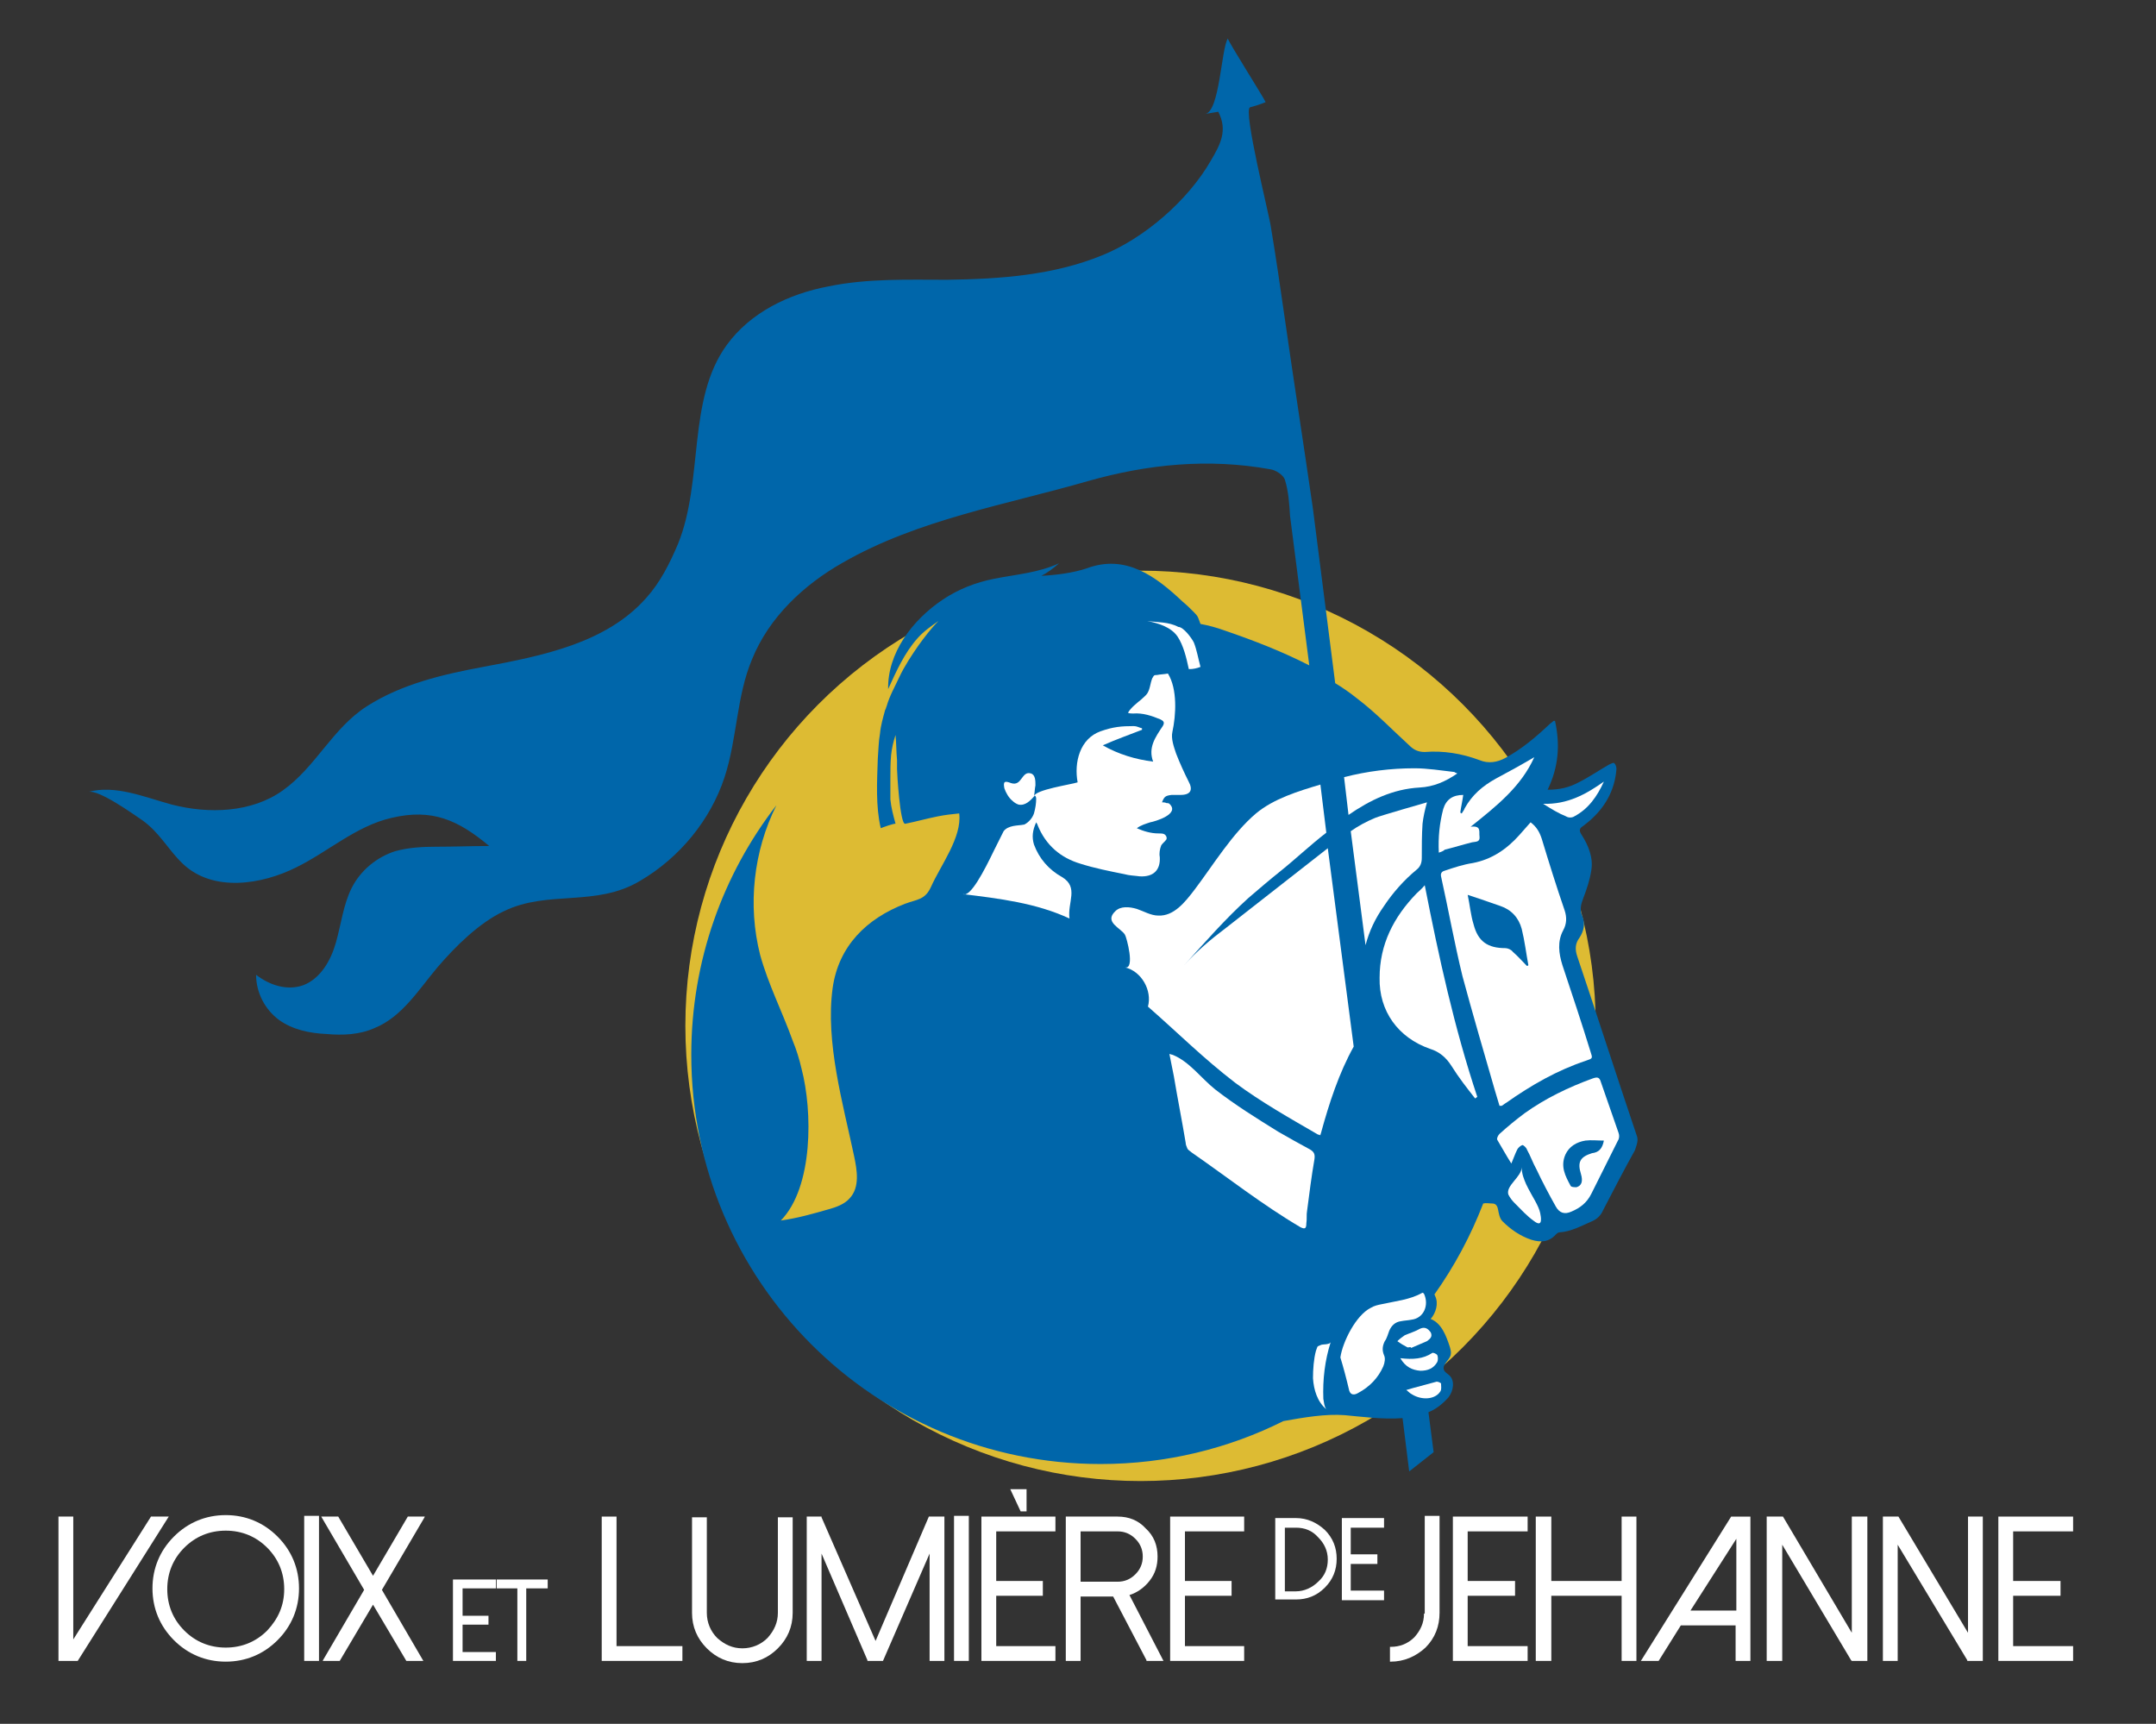 <?xml version="1.0" encoding="UTF-8"?> <svg xmlns="http://www.w3.org/2000/svg" xmlns:xlink="http://www.w3.org/1999/xlink" version="1.1" id="Calque_1" x="0px" y="0px" viewBox="0 0 291.3 232.9" style="enable-background:new 0 0 291.3 232.9;" xml:space="preserve"><rect x="0" y="0" width="291.3" height="232.9" fill="#333333" stroke="none"/> <style type="text/css"> .st0{fill:#FFFFFF;} .st1{fill:#DDBB33;} .st2{fill:#0066AA;} </style> <g> <polygon class="st0" points="138.7,204.2 138.7,201.2 136.5,201.2 137.9,204.2 "></polygon> <g> <polygon class="st0" points="20.4,204.9 9.9,221.5 9.9,204.9 7.9,204.9 7.9,224.4 10.5,224.4 22.8,204.9 "></polygon> <path class="st0" d="M30.5,204.7c-2.7,0-5.1,1-7,2.9c-1.9,1.9-2.9,4.3-2.9,7s1,5.1,2.9,7c1.9,1.9,4.3,2.9,7,2.9c2.7,0,5.1-1,7-2.9 c1.9-1.9,2.9-4.3,2.9-7s-1-5.1-2.9-7C35.6,205.7,33.2,204.7,30.5,204.7z M36.1,220.3c-1.5,1.5-3.4,2.3-5.6,2.3s-4.1-0.8-5.6-2.3 c-1.5-1.5-2.3-3.4-2.3-5.6s0.8-4.1,2.3-5.6c1.5-1.5,3.4-2.3,5.6-2.3s4.1,0.8,5.6,2.3c1.5,1.5,2.3,3.4,2.3,5.6 S37.6,218.7,36.1,220.3z"></path> <rect x="41.1" y="204.8" class="st0" width="2" height="19.6"></rect> <polygon class="st0" points="50.4,212.9 45.7,204.9 43.4,204.9 49.2,214.8 43.7,224.2 43.6,224.4 45.9,224.4 50.4,216.8 54.9,224.4 57.2,224.4 51.6,214.8 57.3,205.1 57.4,204.9 55.1,204.9 "></polygon> <polygon class="st0" points="61.2,224.4 67,224.4 67,223.2 62.5,223.2 62.5,219.5 66,219.5 66,218.3 62.5,218.3 62.5,214.6 67,214.6 67,213.4 61.2,213.4 "></polygon> <polygon class="st0" points="67.1,214.6 69.9,214.6 69.9,224.4 71.1,224.4 71.1,214.6 74,214.6 74,213.4 67.1,213.4 "></polygon> <polygon class="st0" points="83.3,204.9 81.3,204.9 81.3,224.4 92.2,224.4 92.2,222.4 83.3,222.4 "></polygon> <path class="st0" d="M105.1,217.9c0,1.3-0.5,2.4-1.4,3.4c-0.9,0.9-2.1,1.4-3.4,1.4s-2.4-0.5-3.4-1.4c-0.9-0.9-1.4-2.1-1.4-3.4V205 h-2v12.9c0,1.9,0.7,3.5,2,4.8c1.3,1.3,2.9,2,4.8,2s3.5-0.7,4.8-2c1.3-1.3,2-2.9,2-4.8V205h-2V217.9z"></path> <polygon class="st0" points="118.3,221.7 111,205 111,204.9 109,204.9 109,224.4 111,224.4 111,209.9 117.2,224.3 117.2,224.4 119.3,224.4 125.6,209.9 125.6,224.4 127.6,224.4 127.6,204.9 125.5,204.9 "></polygon> <rect x="128.9" y="204.8" class="st0" width="2" height="19.6"></rect> <polygon class="st0" points="132.6,224.4 142.6,224.4 142.6,222.4 134.6,222.4 134.6,215.6 140.9,215.6 140.9,213.6 134.6,213.6 134.6,206.9 142.6,206.9 142.6,204.9 132.6,204.9 "></polygon> <path class="st0" d="M155.3,213.6L155.3,213.6c0.8-1,1.1-2.1,1.1-3.3c0-1.5-0.5-2.8-1.6-3.8c-1-1.1-2.3-1.6-3.8-1.6h-7v19.5h2 v-8.7h4.4l4.5,8.6l0,0.1h2.3l-4.6-8.9C153.6,215.2,154.6,214.5,155.3,213.6z M146,213.7v-6.8h5c0.9,0,1.7,0.3,2.4,1 c0.7,0.7,1,1.5,1,2.4s-0.3,1.7-1,2.4c-0.7,0.7-1.5,1-2.4,1H146z"></path> <polygon class="st0" points="158.1,224.4 168.1,224.4 168.1,222.4 160.1,222.4 160.1,215.6 166.4,215.6 166.4,213.6 160.1,213.6 160.1,206.9 168.1,206.9 168.1,204.9 158.1,204.9 "></polygon> <path class="st0" d="M175.1,205.1h-2.8v11h2.8c1.5,0,2.8-0.5,3.9-1.6c1.1-1.1,1.6-2.4,1.6-3.9s-0.5-2.8-1.6-3.9 C177.9,205.7,176.6,205.1,175.1,205.1z M178.1,213.7c-0.8,0.8-1.9,1.3-3,1.3h-1.5v-8.6h1.5c1.2,0,2.2,0.4,3,1.3 c0.8,0.8,1.3,1.8,1.3,3S179,212.9,178.1,213.7z"></path> <polygon class="st0" points="181.3,216.2 187,216.2 187,214.9 182.5,214.9 182.5,211.3 186.1,211.3 186.1,210 182.5,210 182.5,206.4 187,206.4 187,205.1 181.3,205.1 "></polygon> <path class="st0" d="M192.4,218c0,1.3-0.5,2.3-1.3,3.2c-0.9,0.9-2,1.3-3.2,1.3h-0.1v2h0.1c1.8,0,3.4-0.7,4.7-1.9 c1.3-1.3,1.9-2.9,1.9-4.7v-13.1h-2V218z"></path> <polygon class="st0" points="196.3,224.4 206.4,224.4 206.4,222.4 198.3,222.4 198.3,215.6 204.7,215.6 204.7,213.6 198.3,213.6 198.3,206.9 206.4,206.9 206.4,204.9 196.3,204.9 "></polygon> <polygon class="st0" points="219.1,213.6 209.6,213.6 209.6,204.9 207.5,204.9 207.5,224.4 209.6,224.4 209.6,215.6 219.1,215.6 219.1,224.4 221.1,224.4 221.1,204.9 219.1,204.9 "></polygon> <path class="st0" d="M221.7,224.4h2.4l3-4.8h7.4v4.8h2v-19.5h-2.6L221.7,224.4z M234.6,217.6h-6.2l6.2-9.7V217.6z"></path> <polygon class="st0" points="250.2,220.6 240.9,204.9 238.7,204.9 238.7,224.4 240.8,224.4 240.8,208.7 250.1,224.3 250.2,224.4 252.3,224.4 252.3,204.9 250.2,204.9 "></polygon> <polygon class="st0" points="265.9,220.6 256.5,204.9 254.4,204.9 254.4,224.4 256.4,224.4 256.4,208.7 265.8,224.3 265.8,224.4 267.9,224.4 267.9,204.9 265.9,204.9 "></polygon> <polygon class="st0" points="280.1,206.9 280.1,204.9 270,204.9 270,224.4 280.1,224.4 280.1,222.4 272,222.4 272,215.6 278.4,215.6 278.4,213.6 272,213.6 272,206.9 "></polygon> </g> </g> <g> <g> <g> <circle class="st1" cx="154.1" cy="138.6" r="61.5"></circle> <g> <path class="st2" d="M221.1,153.3c-2.7-8-5.3-16.1-8-24.1c-0.3-0.9-0.3-1.7,0.3-2.5c0.6-0.9,0.8-1.9,0.4-2.9 c-0.4-0.9-0.2-1.6,0.1-2.4c0.5-1.3,0.9-2.5,1.1-3.8c0.3-1.7-0.4-3.4-1.3-4.8c-0.4-0.6-0.3-0.9,0.2-1.2c0.5-0.4,0.9-0.7,1.3-1.1 c1.9-1.8,3-4,3.2-6.6c0-0.3-0.1-0.6-0.3-0.8c-0.1-0.1-0.5,0.1-0.7,0.2c-1.4,0.8-2.7,1.7-4.1,2.4c-1.3,0.7-2.6,1-4.2,1 c1.5-3.1,1.7-6.1,1-9.3c-0.1,0-0.2,0-0.2,0c-0.2,0.2-0.4,0.3-0.6,0.5c-1.8,1.7-3.7,3.3-5.9,4.5c-1.1,0.6-2.3,0.8-3.5,0.3 c-2.4-0.9-4.9-1.3-7.4-1.1c-0.9,0-1.5-0.3-2.1-0.9c-2.3-2.1-4.5-4.4-7-6.3c-1-0.8-2-1.5-3-2.1l-3-23.5l-0.1-0.7 c-1.2-8.3-2.5-16.6-3.7-25c-0.6-4.2-1.2-8.3-1.9-12.5c-0.2-1.5-3.8-15.8-2.8-16.1c0.7-0.2,1.4-0.4,2.1-0.7 c-0.3-0.7-5.2-8.4-5.1-8.6c-0.9,1.3-1.1,10-3.1,10.2c0.6-0.1,1.2-0.2,1.8-0.3c1.3,2.5,0.3,4.4-1,6.6c-3.1,5.4-9,10.5-14.7,12.8 c-6.6,2.7-13.8,3.2-20.9,3.3c-5.4,0-10.8-0.2-16.1,0.9c-5.3,1-10.5,3.5-13.7,7.9c-5.4,7.4-3.1,18.3-6.6,26.9 c-1.1,2.6-2.4,5.2-4.3,7.3c-5.4,6.1-14,7.8-22,9.3c-5.4,1-11,2.3-15.7,5.3c-4.7,3-6.9,8.2-11.4,11.4c-4.2,3-10,3.2-15,1.9 c-3.7-1-7.6-2.7-11.3-1.7c1.4-0.4,6.1,3,7.3,3.8c2.4,1.7,3.5,4,5.5,5.9c4.1,3.9,10.7,2.8,15.3,0.5c4.3-2.1,8.1-5.6,12.9-6.7 c5.5-1.3,9,0.3,13.2,3.8c-2.4,0-4.8,0.1-7.2,0.1c-1.8,0-3.7,0.1-5.5,0.6c-2.5,0.8-4.7,2.6-5.9,5c-1.1,2.2-1.4,4.8-2.1,7.3 s-2.1,4.9-4.4,5.8c-2.2,0.8-4.6,0-6.4-1.4c0,2.4,1.2,4.7,3.1,6.1c1.8,1.3,4.1,1.8,6.4,1.9c2.2,0.2,4.5,0.1,6.5-0.8 c3.7-1.5,5.9-5.1,8.5-8.2c2.4-2.8,5.6-6,9-7.6c6-2.9,12.4-0.5,18.4-4.1c5.3-3.1,9.5-8.2,11.4-14c1.7-5.2,1.6-10.9,3.7-15.9 c2.3-5.7,7-10.1,12.3-13.1c10.1-5.8,22-7.8,33.1-11c8.1-2.3,16.3-3.1,24.6-1.6c0.8,0.1,1.8,0.8,2,1.4c0.5,1.6,0.6,3.3,0.7,4.9 l2.6,20.2c-3.7-1.9-7.6-3.4-11.4-4.7c-1.1-0.4-2.2-0.7-3.3-0.9c-0.1-0.3-0.2-0.5-0.3-0.8c-0.1-0.3-0.4-0.6-0.6-0.8 c-0.5-0.5-1-1-1.5-1.4c-3.6-3.4-7.7-6.5-13-4.5c-1.8,0.6-4.1,0.9-6.1,1c0.8-0.4,1.6-1,2.4-1.7c-2.8,1.3-5.8,1.5-8.8,2.1 c-2.5,0.5-4.8,1.4-6.9,2.8c-4.2,2.8-7.5,7.3-7.4,12.1c1.1-2.4,2.2-4.9,4-6.9c0.8-0.9,1.8-1.6,2.8-2.3c-1,1-1.9,2.2-2.7,3.3 c-0.9,1.3-1.9,2.8-2.6,4.3c0,0,0,0,0,0c-0.6,1.3-1.3,2.5-1.7,3.9l0,0c-0.1,0.2-0.1,0.4-0.2,0.5c-0.3,1.1-0.6,2.1-0.7,3.2 c-0.2,1.1-0.2,2.2-0.3,3.4c-0.1,3.1-0.3,6.4,0.4,9.4c0.2-0.1,1.9-0.7,2-0.6c-0.3-1.1-0.6-2.2-0.7-3.3c0-0.3,0-0.7,0-1 c0-0.6,0-1.2,0-1.8c0-1.1,0-2.1,0.1-3.2c0.1-0.9,0.3-1.8,0.6-2.7c0.1,1.1,0.1,2.3,0.2,3.4c0,0.4,0,0.8,0,1.2 c0,0.5,0.4,7.5,1.1,7.4c1.5-0.3,2.9-0.7,4.4-1c1-0.2,1.9-0.3,2.9-0.4c0.4,3.2-2.5,7-3.8,9.9c-0.8,1.8-1.9,1.7-3.5,2.3 c-5.2,2-9,5.7-9.8,11.4c-1,7.3,1.4,15.6,2.9,22.7c0.4,1.9,0.8,4.2-0.6,5.7c-0.7,0.8-1.8,1.2-2.9,1.5c-2.1,0.6-4.2,1.2-6.4,1.5 c4.4-4.5,4.3-14.8,2.8-20.5c-0.3-1.3-0.7-2.6-1.2-3.8c-1.4-3.9-3.3-7.6-4.4-11.6c-1.7-6.7-0.9-14,2.2-20.2 c-7.2,9.3-11.5,21-11.5,33.7c0,30.5,24.7,55.3,55.3,55.3c8.9,0,17.3-2.1,24.7-5.8c2.8-0.5,5.7-1,8.3-0.8 c2.2,0.2,5.1,0.6,7.8,0.4l0.9,7.2l3.3-2.6l-0.7-5.4c1-0.4,1.9-1.1,2.7-2c0.7-0.9,0.9-2.3,0.1-3c-0.2-0.2-0.6-0.4-0.7-0.7 c-0.3-0.7,0.7-1.3,0.9-2c0.1-0.4,0-0.7-0.1-1.1c-0.5-1.5-1.1-3.2-2.6-3.8c0.7-0.8,1.1-2.1,0.6-3.1c0-0.1-0.1-0.2-0.1-0.2 c2.7-3.8,4.9-7.9,6.6-12.3c0.4-0.1,0.8,0,1.2,0c0.5,0,0.7,0.3,0.8,0.8c0.1,0.5,0.2,1.2,0.6,1.6c1.1,1.1,2.4,2,3.9,2.5 c1.3,0.4,2.4,0.3,3.3-0.7c0.1-0.1,0.3-0.3,0.5-0.3c1.6-0.1,3-0.9,4.4-1.5c0.7-0.3,1.2-0.8,1.5-1.5c1.4-2.7,2.8-5.4,4.3-8.1 C221.2,154.5,221.4,154,221.1,153.3z"></path> </g> </g> <g> <path class="st0" d="M190,187.8c1.3-0.4,2.6-0.7,4-1.1c0.2-0.1,0.6,0.1,0.7,0.2c0,0.4,0.1,0.8-0.1,1.1c-0.7,1.1-2.5,1.2-3.8,0.4 C190.4,188.2,190.2,187.9,190,187.8z"></path> <g> <g> <path class="st0" d="M202.6,149.4c-0.2-0.7-0.4-1.3-0.6-2c-1.5-5.2-3-10.3-4.4-15.5c-1.1-4.5-1.9-9-2.9-13.5 c-0.1-0.5,0.2-0.7,0.6-0.8c1.2-0.4,2.4-0.8,3.7-1c2.6-0.5,4.6-1.9,6.3-3.8c0.5-0.6,1-1.1,1.5-1.7c0.8,0.6,1.2,1.3,1.5,2.2 c1,3.3,2,6.5,3.1,9.7c0.3,0.9,0.3,1.8-0.2,2.7c-0.8,1.5-0.6,3.1-0.1,4.7c1.3,3.9,2.6,7.8,3.8,11.7c0.3,0.9,0.3,0.9-0.6,1.2 c-3.9,1.3-7.4,3.3-10.8,5.7c-0.2,0.1-0.4,0.3-0.6,0.4C202.9,149.4,202.8,149.4,202.6,149.4z M206.3,130.5c0.1,0,0.1,0,0.2-0.1 c-0.3-1.6-0.5-3.3-0.9-4.9c-0.4-1.5-1.4-2.6-2.9-3.1c-1.4-0.5-2.9-1-4.4-1.5c0.3,1.4,0.4,2.7,0.8,4c0.6,2.3,1.9,3.2,4.3,3.2 c0.3,0,0.8,0.2,1,0.5C205.1,129.2,205.7,129.9,206.3,130.5z"></path> <path class="st0" d="M158.4,142.5c2.3,0.9,3.9,3.2,5.8,4.7c2.7,2.1,5.6,3.9,8.5,5.7c1.4,0.8,2.8,1.6,4.3,2.4 c0.5,0.3,0.7,0.6,0.6,1.3c-0.4,2.3-0.7,4.7-1,7c-0.1,0.5,0,1.1-0.1,1.7c0,0.7-0.2,0.8-0.8,0.5c-5.1-3-9.8-6.7-14.7-10.1 c-0.2-0.2-0.5-0.3-0.6-0.6c-0.1-0.2-0.2-0.5-0.2-0.7c-0.5-3-1.1-6-1.6-9c-0.2-1-0.4-2-0.6-3 C158.1,142.4,158.3,142.5,158.4,142.5z"></path> <path class="st0" d="M199.3,148.4c-1.1-1.4-2.2-2.8-3.2-4.4c-0.7-1.1-1.6-1.9-2.9-2.3c-4.3-1.5-6.9-5.1-6.8-9.6 c0-4.5,1.9-8.2,5-11.4c0.3-0.3,0.7-0.6,1.1-1.1c1.9,9.7,4,19.3,7.1,28.6C199.4,148.3,199.4,148.4,199.3,148.4z"></path> <path class="st0" d="M204.2,157.2c-0.7-1.1-1.3-2.2-1.9-3.2c-0.1-0.2,0.1-0.6,0.3-0.8c1.1-1,2.2-1.9,3.4-2.8 c2.8-2,5.9-3.5,9.2-4.7c0.6-0.2,0.9-0.2,1.1,0.5c0.8,2.3,1.6,4.6,2.4,6.9c0.1,0.3,0.1,0.7-0.1,1c-1.2,2.4-2.4,4.8-3.6,7.2 c-0.6,1.2-1.5,1.9-2.7,2.4c-0.9,0.4-1.6,0.2-2.1-0.7c-0.9-1.6-1.8-3.3-2.6-5c-0.5-0.9-0.8-1.8-1.3-2.7 c-0.1-0.3-0.5-0.6-0.6-0.6c-0.3,0.1-0.6,0.4-0.7,0.6C204.7,155.9,204.5,156.5,204.2,157.2z M216.7,154.1c-0.9,0-1.7-0.1-2.5,0 c-1.2,0.2-2.2,0.8-2.7,1.9c-0.7,1.6,0,2.9,0.7,4.2c0.1,0.2,0.5,0.2,0.8,0.2c0.7-0.2,0.9-0.8,0.6-1.8c-0.5-1.6-0.1-2.3,1.5-2.8 C216,155.7,216.5,155.2,216.7,154.1z"></path> <path class="st0" d="M194.4,115.2c-0.1-2.1,0.1-4,0.6-5.9c0.4-1.3,1.3-1.9,2.7-1.9c-0.1,0.8-0.3,1.6-0.4,2.4 c0.1,0,0.1,0.1,0.2,0.1c0.1-0.2,0.3-0.4,0.4-0.7c1-1.8,2.4-3,4.2-4c1.7-0.9,3.5-1.9,5.2-2.9c-1.8,4-5.1,6.6-8.6,9.4 c1.5-0.2,1.1,0.7,1.2,1.3c0.1,0.8-0.5,0.7-1,0.8c-1.2,0.3-2.5,0.7-3.7,1C195,115,194.7,115.1,194.4,115.2z"></path> <path class="st0" d="M208.5,108.6c3.3,0.1,5.8-1.3,8.2-3c-0.9,2-2.1,3.7-4,4.7c-0.3,0.2-0.8,0.2-1.1,0 C210.6,109.9,209.6,109.3,208.5,108.6z"></path> <path class="st0" d="M206.2,160c0.1,0.2,0.2,0.4,0.3,0.6c0.5,1,1.4,2.3,1.6,3.3c0.1,0.5,0.4,2-0.8,1.1c-1-0.7-1.8-1.6-2.7-2.5 c-0.3-0.3-0.6-0.7-0.8-1.1c-0.4-1.2,1.8-2.4,1.8-3.7C205.6,158.6,205.9,159.3,206.2,160z"></path> </g> <path class="st0" d="M134.3,114.9c0.6-1.2,1.1-2.2,1.3-2.6c0.3-0.4,0.8-0.6,1.3-0.7c0.5-0.1,1-0.1,1.5-0.2 c0.6-0.3,1.1-0.9,1.3-1.5c0.2-0.7,0.3-1.4,0.3-2c0-0.2-0.1-0.4-0.2-0.4c-0.6,0.7-1.3,1.4-2.2,1.2c-0.3-0.1-0.6-0.3-0.8-0.5 c-0.5-0.4-0.9-1.1-1.1-1.7c-0.2-1,0.1-1,0.9-0.7c1.5,0.5,1.4-1.7,2.7-1.3c0.6,0.2,0.6,1,0.6,1.6c-0.1,0.5-0.1,1-0.2,1.5 c0.1-0.9,5-1.6,5.9-1.9c-0.5-2.7,0.3-5.9,3.1-6.9c1.7-0.6,2.8-0.7,4.5-0.7c0.4,0,0.7,0.2,1.1,0.3c0,0.1,0,0.1,0,0.2 c-1.8,0.7-3.5,1.3-5.3,2.1c2.1,1.2,4.4,1.9,6.8,2.2c-0.7-1.9,0.3-3.3,1.3-4.8c0.3-0.5,0.1-0.7-0.3-0.9c-1.2-0.5-2.4-0.9-3.7-0.8 c-0.2,0-0.5,0-0.7-0.1c0.4-0.7,1.2-1.3,1.8-1.8c0.3-0.3,0.6-0.5,0.8-0.8c0.4-0.6,0.4-1.4,0.7-2.1c0.1-0.1,0.1-0.2,0.2-0.3 c0.1-0.1,0.2-0.1,0.4-0.1c0.5-0.1,1-0.1,1.5-0.2c1.3,2.1,1.1,5.6,0.6,7.9c-0.2,0.9,0.2,2,0.5,2.9c0.5,1.3,1.1,2.6,1.7,3.8 c0.6,1.1,0.3,1.8-1.1,1.8c-0.4,0-0.8,0-1.2,0c-0.8,0.1-1,0.2-1.3,1c0.2,0,0.4,0,0.6,0.1c0.1,0,0.3,0,0.4,0.1 c1.5,1.4-2,2.4-2.6,2.5c-0.6,0.2-1.3,0.4-1.8,0.8c0.9,0.4,1.9,0.7,2.9,0.7c0.3,0,0.6,0,0.8,0.1c0.2,0.1,0.4,0.4,0.3,0.7 c-0.2,0.3-0.5,0.5-0.7,0.8c-0.2,0.5-0.3,1.1-0.2,1.6c0.1,1.8-0.9,2.7-2.7,2.6c-0.7-0.1-1.4-0.1-2.1-0.3c-2-0.4-4-0.8-5.9-1.4 c-2.7-0.8-4.7-2.5-5.8-5.2c0-0.1-0.1-0.2-0.2-0.4c-0.5,1.1-0.6,2-0.3,3c0.7,1.9,2,3.4,3.8,4.4c2.3,1.4,0.7,3.4,1,5.6 c-4.5-2.1-9.5-2.7-14.4-3.3C131.1,121.3,133,117.6,134.3,114.9z"></path> <path class="st0" d="M181.1,183.4c0.3-2.1,2.1-5.7,4.1-6.7c0.5-0.3,1-0.4,1.5-0.5c1.8-0.4,3.8-0.6,5.4-1.5c0.1,0,0.1-0.1,0.2,0 c0,0,0.1,0.1,0.1,0.1c0.7,1.5,0,3.3-1.7,3.5c-0.5,0.1-0.9,0.1-1.4,0.2c-0.8,0.1-1.3,0.6-1.6,1.3c-0.2,0.5-0.3,1-0.6,1.4 c-0.3,0.6-0.4,1.2-0.1,1.9c0.2,0.4,0.1,1-0.1,1.5c-0.7,1.6-1.9,2.8-3.4,3.6c-0.5,0.3-1,0.3-1.2-0.3 C181.9,186.2,181.5,184.7,181.1,183.4z"></path> <path class="st0" d="M190.6,182c-0.2,0-0.4,0.1-0.5,0c-0.4-0.2-0.9-0.5-1.3-0.8c0.3-0.3,0.7-0.6,1-0.8c0.7-0.3,1.4-0.5,2.1-0.9 c0.7-0.3,1.1,0.1,1.4,0.5c0.3,0.6-0.1,0.9-0.5,1.2c-0.7,0.3-1.4,0.6-2.1,0.9C190.6,182.1,190.6,182.1,190.6,182z"></path> <path class="st0" d="M189.2,183.5c1.7,0.2,3.1,0.1,4.3-0.7c0.1-0.1,0.6,0.1,0.7,0.3c0.1,0.2,0.1,0.7,0,0.9 c-0.5,0.9-1.3,1.2-2.3,1.2C190.8,185.1,189.9,184.7,189.2,183.5z"></path> <path class="st0" d="M177.4,186.2c0.1,1.6,0.6,3.2,1.8,4.2c-0.3-0.4-0.3-0.9-0.4-1.4c-0.1-2.6,0.2-5.2,1-7.7 c-0.1,0.4-1.1,0.3-1.3,0.4c-0.6,0.3-0.4,0-0.7,0.8C177.5,183.6,177.4,185,177.4,186.2z"></path> <path class="st0" d="M160.6,90.3c-0.3-1.4-0.7-3.1-1.5-4.3c-0.9-1.3-2.6-1.8-4.1-2.1c1.4,0.2,2.9,0.1,4.2,0.8 c0.7,0,1.8,1.5,2.1,2.1c0.4,1,0.6,2.2,0.9,3.3c-0.5,0.2-1,0.3-1.5,0.3C160.6,90.4,160.6,90.4,160.6,90.3z"></path> </g> </g> </g> <g> <path class="st0" d="M182.2,110.1c2.9-2,6-3.5,9.6-3.7c1.9-0.1,3.5-0.8,5.1-1.9c-0.2-0.1-0.3-0.1-0.4-0.2 c-1.8-0.2-3.6-0.5-5.4-0.5c-3.2,0-6.4,0.4-9.5,1.2L182.2,110.1z"></path> <path class="st0" d="M179.4,114.6c-4.6,3.6-9.2,7.2-13.8,10.8c-2,1.5-3.9,3.1-5.6,5c2.8-3.1,5.6-6.3,8.7-9.1 c1.4-1.2,2.8-2.4,4.3-3.6c2-1.6,4-3.5,6.2-5.2l-0.8-6.5c-3,0.9-6.3,1.9-8.7,3.9c-3.2,2.7-5.8,7-8.3,10.3c-1.3,1.7-2.8,3.6-4.9,3.5 c-1,0-2-0.6-2.9-0.9c-1-0.3-2.2-0.4-2.9,0.3c-1.6,1.5,0.8,2.3,1.3,3.2c0.2,0.3,1.4,4.7,0,4.4c2.2,0.5,3.7,3.1,3.1,5.3 c4,3.5,7.5,7,11.8,10.3c3.5,2.6,7.4,4.8,11.2,7c0.1,0,0.2,0,0.3,0.1c0-0.2,0.1-0.3,0.1-0.4c1.1-4,2.4-8,4.4-11.6L179.4,114.6z"></path> <path class="st0" d="M182.5,112.3l2,15.4c0.5-1.9,1.3-3.6,2.5-5.3c1.2-1.8,2.7-3.5,4.4-4.9c0.5-0.4,0.7-0.9,0.7-1.6 c0-1.5,0-3.1,0.1-4.6c0.1-0.9,0.3-1.8,0.6-2.9c0,0-6.3,1.8-7,2.1C184.6,111,183.5,111.6,182.5,112.3z"></path> </g> <path class="st2" d="M176.9,68.8"></path> </g> </svg> 